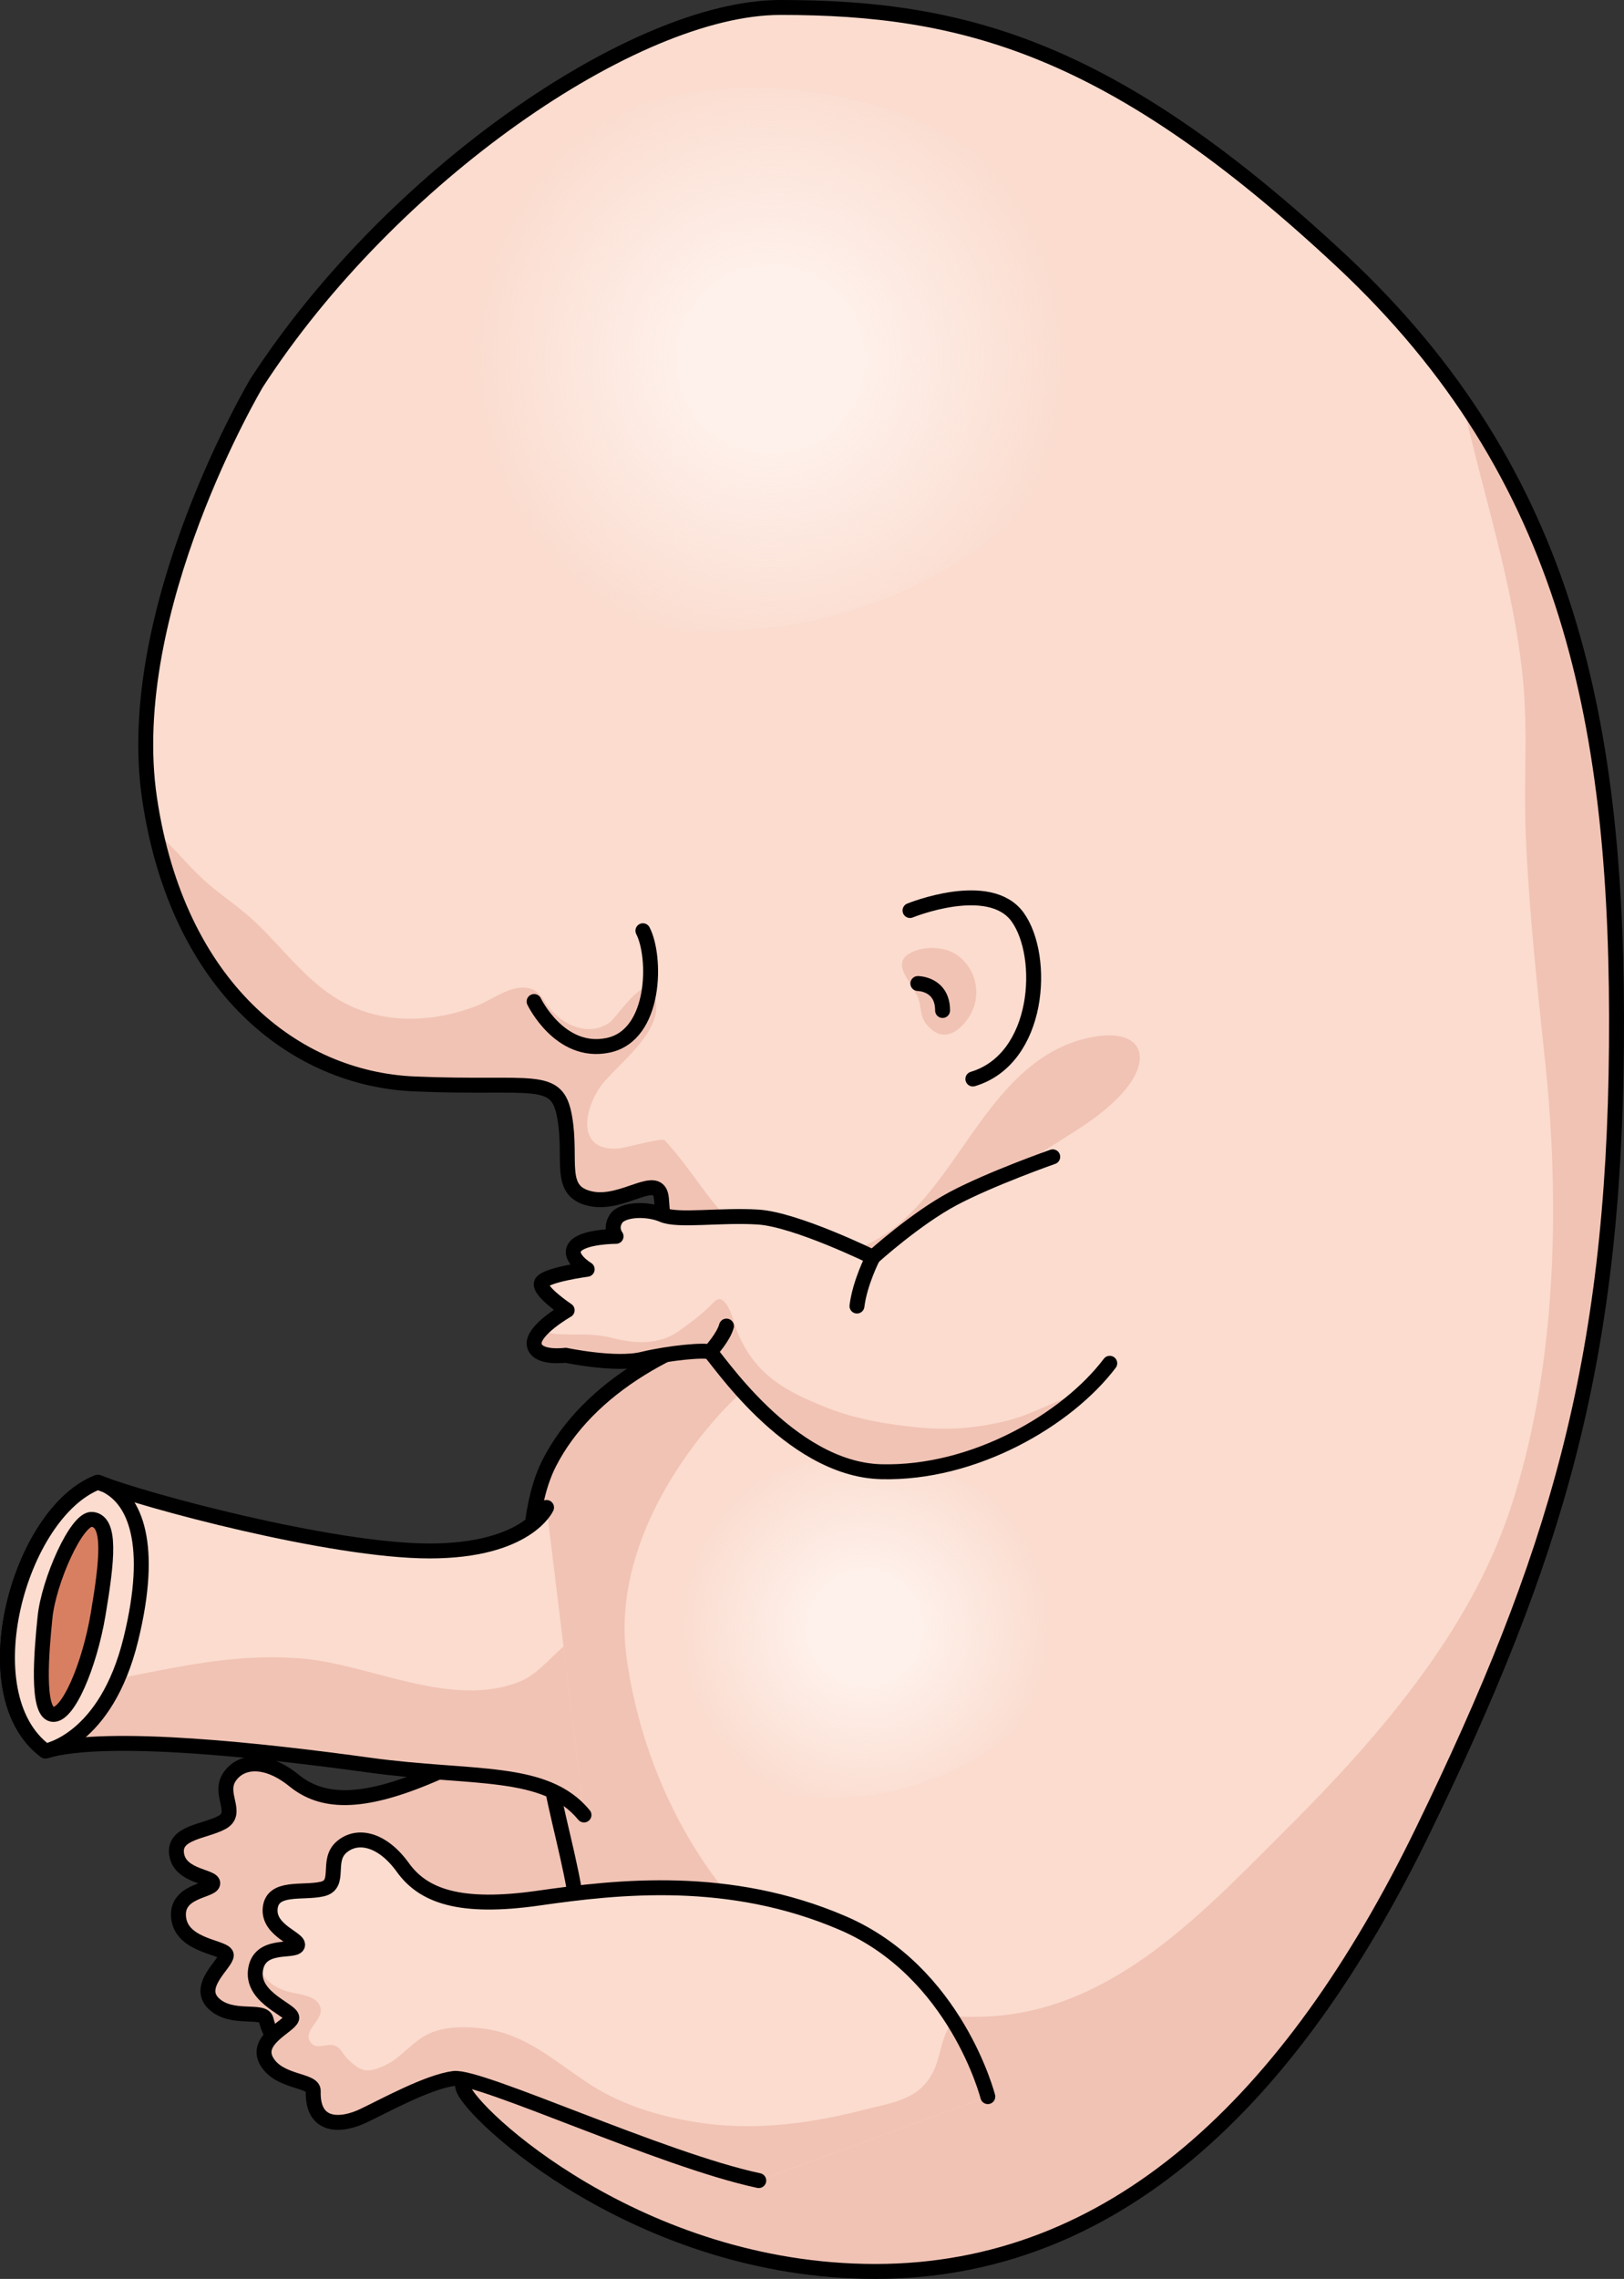 <?xml version="1.0" encoding="utf-8"?>
<!-- Generator: Adobe Illustrator 16.0.0, SVG Export Plug-In . SVG Version: 6.00 Build 0)  -->
<!DOCTYPE svg PUBLIC "-//W3C//DTD SVG 1.1//EN" "http://www.w3.org/Graphics/SVG/1.1/DTD/svg11.dtd">
<svg version="1.1" id="Layer_1" xmlns="http://www.w3.org/2000/svg" xmlns:xlink="http://www.w3.org/1999/xlink" x="0px" y="0px"
	 width="108.826px" height="152.611px" viewBox="0 0 108.826 152.611" enable-background="new 0 0 108.826 152.611"
	 xml:space="preserve">
<rect x="0" y="0" width="108.826" height="152.611" fill="#333333" stroke="none"/>
<g>
	<path fill="#F1C3B4" d="M61.554,123.767c0,0-4.244-7.507-12.431-8.665c-8.187-1.162-15.157,1.594-20.086,3.723
		c-4.934,2.129-7.518,1.883-9.335,0.41c-1.817-1.476-3.531-1.404-4.319-0.245c-0.786,1.158,0.658,2.418-0.508,3.053
		c-1.169,0.632-3.287,0.654-3.035,2.159c0.25,1.507,2.517,1.442,2.415,1.943c-0.102,0.5-2.554,0.458-2.276,2.351
		c0.282,1.891,3.192,1.887,3.186,2.441c-0.007,0.554-2.054,2.054-0.857,3.223c1.199,1.171,3.346,0.349,3.526,1.092
		c0.581,2.439,2.447,1.776,3.663,0.736c1.214-1.038,3.58-3.335,5.207-4.013c1.628-0.678,14.921,1.614,21.515,1.242"/>
	<g>
		<path fill="#F1C3B4" d="M48.218,133.217l13.336-9.45c0,0-1.207-2.114-3.557-4.274c-0.498,0.921-0.236,2.418-0.363,3.341
			c-0.313,2.299-2.03,2.925-3.88,3.977c-3.072,1.746-6.398,3.16-9.92,3.649c-2.662,0.367-5.553,0.349-8.142-0.466
			c-2.821-0.889-5.201-2.255-8.277-1.712c-1.095,0.192-2.222,0.518-3.064,1.206c-0.964,0.78-1.357,2.016-2.312,2.833
			c-1.064,0.911-1.5,0.818-2.526,0.274c-0.41-0.218-0.578-0.592-1.117-0.652c-0.435-0.048-1.042,0.537-1.451,0.302
			c-1.018-0.575,0.305-1.686-0.084-2.451c-0.444-0.873-1.798-0.464-2.582-0.521c-1.437-0.104-2.1-0.776-2.184-1.629
			c-0.104,0.234-0.167,0.502-0.116,0.853c0.282,1.891,3.192,1.887,3.186,2.441c-0.007,0.554-2.054,2.054-0.857,3.223
			c1.199,1.171,3.346,0.349,3.526,1.092c0.581,2.439,2.447,1.776,3.663,0.736c1.214-1.038,3.58-3.335,5.207-4.013
			C28.332,131.297,41.625,133.589,48.218,133.217z"/>
		<path fill="#F1C3B4" d="M12.971,125.454c0.067-0.078,0.122-0.158,0.196-0.235c-0.298-0.329-0.734-0.501-1.182-0.61
			C12.195,125.018,12.574,125.272,12.971,125.454z"/>
	</g>
	<path fill="none" stroke="#000000" stroke-linecap="round" stroke-linejoin="round" stroke-miterlimit="10" d="M61.554,123.767
		c0,0-4.244-7.507-12.431-8.665c-8.187-1.162-15.157,1.594-20.086,3.723c-4.934,2.129-7.518,1.883-9.335,0.41
		c-1.817-1.476-3.531-1.404-4.319-0.245c-0.786,1.158,0.658,2.418-0.508,3.053c-1.169,0.632-3.287,0.654-3.035,2.159
		c0.25,1.507,2.517,1.442,2.415,1.943c-0.102,0.5-2.554,0.458-2.276,2.351c0.282,1.891,3.192,1.887,3.186,2.441
		c-0.007,0.554-2.054,2.054-0.857,3.223c1.199,1.171,3.346,0.349,3.526,1.092c0.581,2.439,2.447,1.776,3.663,0.736
		c1.214-1.038,3.58-3.335,5.207-4.013c1.628-0.678,14.921,1.614,21.515,1.242"/>
	<path fill="#FBDCCF" d="M52.293,0.5c-9.779,0-26.171,11.35-35.104,25.159c0,0-9.043,15.188-7.167,27.817
		c1.876,12.628,9.727,18.771,17.749,19.112c8.02,0.342,9.554-0.684,10.067,2.219c0.512,2.902-0.514,4.95,1.708,5.46
		c2.218,0.512,4.606-1.876,4.777,0c0.171,1.877,0,3.243,1.706,4.097c1.707,0.853,0.924,2.388,6.264,3.753
		c-6.946,1.365-12.921,4.847-15.48,9.847c-2.559,5-0.853,15.24,0,20.701c0.854,5.461,4.097,13.31-0.17,15.186
		c-4.265,1.878-6.107,4.268-5.614,5.976c0.495,1.705,11.76,12.285,27.63,12.285c15.873,0,27.819-11.264,36.691-29.523
		c8.875-18.26,12.8-31.229,12.97-52.562s-3.071-38.226-18.431-52.56C74.53,3.13,64.532,0.5,52.293,0.5z"/>
	<radialGradient id="SVGID_1_" cx="57.961" cy="109.051" r="12.526" gradientUnits="userSpaceOnUse">
		<stop  offset="0.307" style="stop-color:#FEF0EA"/>
		<stop  offset="1" style="stop-color:#FEF0EA;stop-opacity:0"/>
	</radialGradient>
	<path fill="url(#SVGID_1_)" d="M44.372,111.789c0.122,7.27,6.683,9.13,13.272,8.509c6.93-0.654,16.039-6.123,13.466-14.362
		c-1.914-6.131-9.865-8.806-15.694-8.145C47.573,98.683,44.241,104.182,44.372,111.789z"/>
	<path fill="#F1C3B4" d="M62.134,68.656c-0.435-0.504-0.391-0.953-0.528-1.563c-0.26-1.147-2.089-2.521-0.558-3.299
		c0.912-0.466,2.325-0.416,3.155,0.21c1.291,0.978,1.588,2.763,0.743,4.074C64.226,69.199,63.151,69.831,62.134,68.656z"/>
	<path fill="#F1C3B4" d="M102.066,45.63c0.322,3.393,0.032,6.777,0.173,10.179c0.214,5.164,0.767,10.189,1.305,15.311
		c1.021,9.696,0.749,20.795-2.402,30.131c-2.728,8.077-8.748,15.069-14.754,21.057c-5.575,5.557-11.585,12.18-19.918,12.713
		c-13.518,0.868-22.785-11.48-24.494-24.099c-0.811-5.979,2.424-12.021,6.333-16.31c3.057-3.354,7.025-5.119,11.119-6.859
		c3.801-1.613,4.991-3.088,6.759-6.621c2.043-4.08,5.713-4.586,8.717-7.605c2.621-2.636,1.661-4.913-2.159-3.98
		c-2.761,0.673-4.705,2.548-6.402,4.725c-3.324,4.261-5.834,10.025-12.145,9.839c-5.238-0.155-6.71-4.622-9.663-7.754
		c-0.172-0.184-2.758,0.552-3.182,0.568c-2.859,0.116-2.148-2.849-0.996-4.321c1.163-1.486,4.746-4.017,3.274-6.282
		c-0.581-0.893-2.367,1.899-2.825,2.194c-1.554,1.002-3.408-0.034-4.291-1.427c-0.347-0.549-0.634-0.883-1.29-0.946
		c-1.118-0.111-2.297,0.838-3.303,1.225c-2.691,1.039-5.77,1.235-8.435,0c-2.782-1.291-4.41-3.822-6.608-5.826
		c-1.021-0.931-2.194-1.676-3.217-2.609c-0.583-0.535-1.134-1.115-1.662-1.705c-0.422-0.473-1.54-1.423-1.665-2.047
		c2.306,11.469,9.785,17.085,17.437,17.411c8.02,0.342,9.554-0.684,10.067,2.219c0.512,2.902-0.514,4.95,1.708,5.46
		c2.218,0.512,4.606-1.876,4.777,0c0.171,1.877,0,3.243,1.706,4.097c1.707,0.853,0.924,2.388,6.264,3.753
		c-6.946,1.365-12.921,4.847-15.48,9.847c-2.559,5-0.853,15.24,0,20.701c0.854,5.461,4.097,13.31-0.17,15.186
		c-4.265,1.878-6.107,4.268-5.614,5.976c0.495,1.705,11.76,12.285,27.63,12.285c15.873,0,27.819-11.264,36.691-29.523
		c8.875-18.26,12.8-31.229,12.97-52.562c0.137-16.876-1.893-30.963-10.338-43.214C99.365,33.088,101.458,39.186,102.066,45.63z"/>
	<path fill="none" stroke="#000000" stroke-linecap="round" stroke-linejoin="round" stroke-miterlimit="10" d="M52.293,0.5
		c-9.779,0-26.171,11.35-35.104,25.159c0,0-9.043,15.188-7.167,27.817c1.876,12.628,9.727,18.771,17.749,19.112
		c8.02,0.342,9.554-0.684,10.067,2.219c0.512,2.902-0.514,4.95,1.708,5.46c2.218,0.512,4.606-1.876,4.777,0
		c0.171,1.877,0,3.243,1.706,4.097c1.707,0.853,0.924,2.388,6.264,3.753c-6.946,1.365-12.921,4.847-15.48,9.847
		c-2.559,5-0.853,15.24,0,20.701c0.854,5.461,4.097,13.31-0.17,15.186c-4.265,1.878-6.107,4.268-5.614,5.976
		c0.495,1.705,11.76,12.285,27.63,12.285c15.873,0,27.819-11.264,36.691-29.523c8.875-18.26,12.8-31.229,12.97-52.562
		s-3.071-38.226-18.431-52.56C74.53,3.13,64.532,0.5,52.293,0.5z"/>
	<path fill="#FBDCCF" d="M70.545,77.469c0,0-4.141,1.452-6.671,2.796c-2.527,1.345-5.378,3.927-5.378,3.927s-5.163-2.53-7.692-2.689
		c-2.527-0.161-5.377,0.296-6.4-0.148c-1.022-0.443-2.689-0.39-3.121,0.256c-0.429,0.646,0,1.184,0,1.184s-2.204,0-2.741,0.698
		c-0.537,0.7,0.806,1.507,0.806,1.507s-2.849,0.379-3.064,0.915c-0.217,0.537,1.722,1.828,1.722,1.828s-2.365,1.346-2.206,2.313
		c0.162,0.968,2.098,0.701,2.098,0.701s3.339,0.708,5.163,0.267c1.825-0.439,4.195-0.646,4.518-0.483
		c0.323,0.162,5.243,7.854,11.471,8.016c6.229,0.159,12.466-3.497,15.316-7.262"/>
	<path fill="#F1C3B4" d="M72.612,93.195c-1.678,0.476-3.255,1.454-4.968,1.903c-1.912,0.502-3.89,0.696-5.864,0.518
		c-2.116-0.193-4.342-0.545-6.322-1.327c-2.731-1.078-4.808-2.154-6.028-5.035c-0.265-0.624-0.386-1.453-0.813-1.989
		c-0.438-0.552-0.695-0.139-1.09,0.245c-0.616,0.599-1.361,1.147-2.063,1.645c-1.33,0.936-2.964,0.828-4.449,0.443
		c-1.23-0.32-2.271-0.2-3.517-0.249c-0.402-0.017-0.841-0.09-1.16-0.354c-0.343,0.353-0.594,0.728-0.539,1.059
		c0.162,0.968,2.098,0.701,2.098,0.701s3.339,0.708,5.163,0.267c1.825-0.439,4.195-0.646,4.518-0.483
		c0.323,0.162,5.243,7.854,11.471,8.016C64.208,98.687,69.37,96.196,72.612,93.195z"/>
	<path fill="none" stroke="#000000" stroke-linecap="round" stroke-linejoin="round" stroke-miterlimit="10" d="M70.545,77.469
		c0,0-4.141,1.452-6.671,2.796c-2.527,1.345-5.378,3.927-5.378,3.927s-5.163-2.53-7.692-2.689c-2.527-0.161-5.377,0.296-6.4-0.148
		c-1.022-0.443-2.689-0.39-3.121,0.256c-0.429,0.646,0,1.184,0,1.184s-2.204,0-2.741,0.698c-0.537,0.7,0.806,1.507,0.806,1.507
		s-2.849,0.379-3.064,0.915c-0.217,0.537,1.722,1.828,1.722,1.828s-2.365,1.346-2.206,2.313c0.162,0.968,2.098,0.701,2.098,0.701
		s3.339,0.708,5.163,0.267c1.825-0.439,4.195-0.646,4.518-0.483c0.323,0.162,5.243,7.854,11.471,8.016
		c6.229,0.159,12.466-3.497,15.316-7.262"/>
	<path fill="#FBDCCF" d="M66.194,140.404c0,0-2.126-8.358-9.724-11.623c-7.598-3.267-15.044-2.434-20.36-1.673
		c-5.317,0.761-7.749-0.15-9.116-2.051c-1.367-1.898-3.038-2.28-4.101-1.368c-1.065,0.912,0,2.507-1.293,2.812
		c-1.291,0.305-3.343-0.229-3.495,1.292c-0.152,1.52,2.051,2.051,1.822,2.508c-0.229,0.455-2.586-0.229-2.812,1.67
		c-0.226,1.9,2.583,2.66,2.434,3.19c-0.152,0.533-2.521,1.445-1.673,2.888s3.138,1.214,3.115,1.975
		c-0.077,2.508,1.9,2.356,3.342,1.673c1.444-0.686,4.33-2.279,6.077-2.508c1.748-0.228,13.979,5.469,20.436,6.838"/>
	<g>
		<path fill="#F1C3B4" d="M50.846,146.026l15.348-5.622c0,0-0.61-2.358-2.309-5.059c-0.725,0.758-0.865,2.269-1.229,3.129
			c-0.904,2.138-2.725,2.291-4.786,2.82c-3.424,0.878-7.003,1.375-10.529,0.92c-2.666-0.344-5.45-1.118-7.737-2.584
			c-2.488-1.597-4.425-3.539-7.539-3.82c-1.105-0.102-2.278-0.082-3.273,0.359c-1.134,0.502-1.838,1.592-2.971,2.131
			c-1.265,0.602-1.662,0.395-2.513-0.398c-0.338-0.318-0.4-0.724-0.905-0.922c-0.408-0.16-1.146,0.245-1.479-0.089
			c-0.831-0.825,0.735-1.549,0.561-2.39c-0.2-0.958-1.612-0.92-2.354-1.179c-1.357-0.475-1.822-1.3-1.68-2.144
			c-0.162,0.199-0.294,0.439-0.335,0.791c-0.226,1.9,2.583,2.66,2.434,3.19c-0.152,0.533-2.521,1.445-1.673,2.888
			s3.138,1.214,3.115,1.975c-0.077,2.508,1.9,2.356,3.342,1.673c1.444-0.686,4.33-2.279,6.077-2.508
			C32.159,138.961,44.389,144.657,50.846,146.026z"/>
		<path fill="#F1C3B4" d="M18.868,129.297c0.087-0.058,0.16-0.121,0.252-0.175c-0.198-0.396-0.577-0.679-0.979-0.9
			C18.235,128.671,18.532,129.019,18.868,129.297z"/>
	</g>
	<path fill="none" stroke="#000000" stroke-linecap="round" stroke-linejoin="round" stroke-miterlimit="10" d="M66.194,140.404
		c0,0-2.126-8.358-9.724-11.623c-7.598-3.267-15.044-2.434-20.36-1.673c-5.317,0.761-7.749-0.15-9.116-2.051
		c-1.367-1.898-3.038-2.28-4.101-1.368c-1.065,0.912,0,2.507-1.293,2.812c-1.291,0.305-3.343-0.229-3.495,1.292
		c-0.152,1.52,2.051,2.051,1.822,2.508c-0.229,0.455-2.586-0.229-2.812,1.67c-0.226,1.9,2.583,2.66,2.434,3.19
		c-0.152,0.533-2.521,1.445-1.673,2.888s3.138,1.214,3.115,1.975c-0.077,2.508,1.9,2.356,3.342,1.673
		c1.444-0.686,4.33-2.279,6.077-2.508c1.748-0.228,13.979,5.469,20.436,6.838"/>
	<path fill="none" stroke="#000000" stroke-linecap="round" stroke-linejoin="round" stroke-miterlimit="10" d="M60.981,60.975
		c0,0,5.339-2.182,7.22,0.452c1.88,2.632,1.507,9.476-3.008,10.83"/>
	<path fill="none" stroke="#000000" stroke-linecap="round" stroke-linejoin="round" stroke-miterlimit="10" d="M61.506,65.864
		c0,0,1.657,0.001,1.657,1.805"/>
	<path fill="none" stroke="#000000" stroke-linecap="round" stroke-linejoin="round" stroke-miterlimit="10" d="M35.791,67.068
		c0,0,1.726,3.608,4.959,2.932c3.234-0.675,3.234-5.939,2.332-7.671"/>
	<path fill="#FBDCCF" d="M36.625,100.951c0,0-1.284,2.912-7.841,2.912s-19.188-3.386-22.228-4.603
		c-5.277,2.03-8.635,14.211-3.517,18c4.157-1.217,14.871,0.003,21.746,0.949c6.876,0.947,11.746,0.173,14.349,3.335"/>
	<path fill="#F1C3B4" d="M1.064,114.48c0.409,1.127,1.049,2.094,1.977,2.78c4.157-1.217,14.871,0.003,21.746,0.949
		c6.876,0.947,11.746,0.173,14.349,3.335l-1.376-11.284c-0.929,0.817-1.818,1.882-2.821,2.305
		c-4.584,1.937-10.086-1.104-14.677-1.495c-5.894-0.502-10.847,1.33-16.412,1.994L1.064,114.48z"/>
	<path fill="none" stroke="#000000" stroke-linecap="round" stroke-linejoin="round" stroke-miterlimit="10" d="M36.625,100.951
		c0,0-1.284,2.912-7.841,2.912s-19.188-3.386-22.228-4.603c-5.277,2.03-8.635,14.211-3.517,18
		c4.157-1.217,14.871,0.003,21.746,0.949c6.876,0.947,11.746,0.173,14.349,3.335"/>
	<path fill="#FBDCCF" d="M8.772,109.764c1.559-6.369,0.275-9.326-1.671-10.3c-0.198-0.073-0.391-0.143-0.544-0.203
		c-5.277,2.03-8.635,14.211-3.517,18C3.041,117.261,7.1,116.599,8.772,109.764z"/>
	<path fill="none" stroke="#000000" stroke-linecap="round" stroke-linejoin="round" stroke-miterlimit="10" d="M8.772,109.764
		c1.559-6.369,0.275-9.326-1.671-10.3c-0.198-0.073-0.391-0.143-0.544-0.203c-5.277,2.03-8.635,14.211-3.517,18
		C3.041,117.261,7.1,116.599,8.772,109.764z"/>
	<path fill="#D87F62" stroke="#000000" stroke-linecap="round" stroke-linejoin="round" stroke-miterlimit="10" d="M6.173,101.748
		c-1.04-0.103-2.905,4.142-3.153,6.531c-0.248,2.391-0.572,6.314,0.47,6.523c1.043,0.211,2.509-3.271,3.086-6.699
		C7.186,104.475,7.463,101.873,6.173,101.748z"/>
	<path fill="none" stroke="#000000" stroke-linecap="round" stroke-linejoin="round" stroke-miterlimit="10" d="M58.497,84.191
		c0,0-0.872,1.68-1.071,3.271"/>
	<path fill="none" stroke="#000000" stroke-linecap="round" stroke-linejoin="round" stroke-miterlimit="10" d="M47.577,90.538
		c0,0,0.907-0.991,1.104-1.735"/>
	<radialGradient id="SVGID_2_" cx="51.652" cy="24.069" r="20.062" gradientUnits="userSpaceOnUse">
		<stop  offset="0.307" style="stop-color:#FEF0EA"/>
		<stop  offset="1" style="stop-color:#FEF0EA;stop-opacity:0"/>
	</radialGradient>
	<path fill="url(#SVGID_2_)" d="M29.885,28.453c0.195,11.645,10.705,14.624,21.262,13.629c11.095-1.049,25.686-9.807,21.564-23.006
		c-3.065-9.82-15.801-14.103-25.136-13.04C35.016,7.462,29.678,16.271,29.885,28.453z"/>
</g>
</svg>
